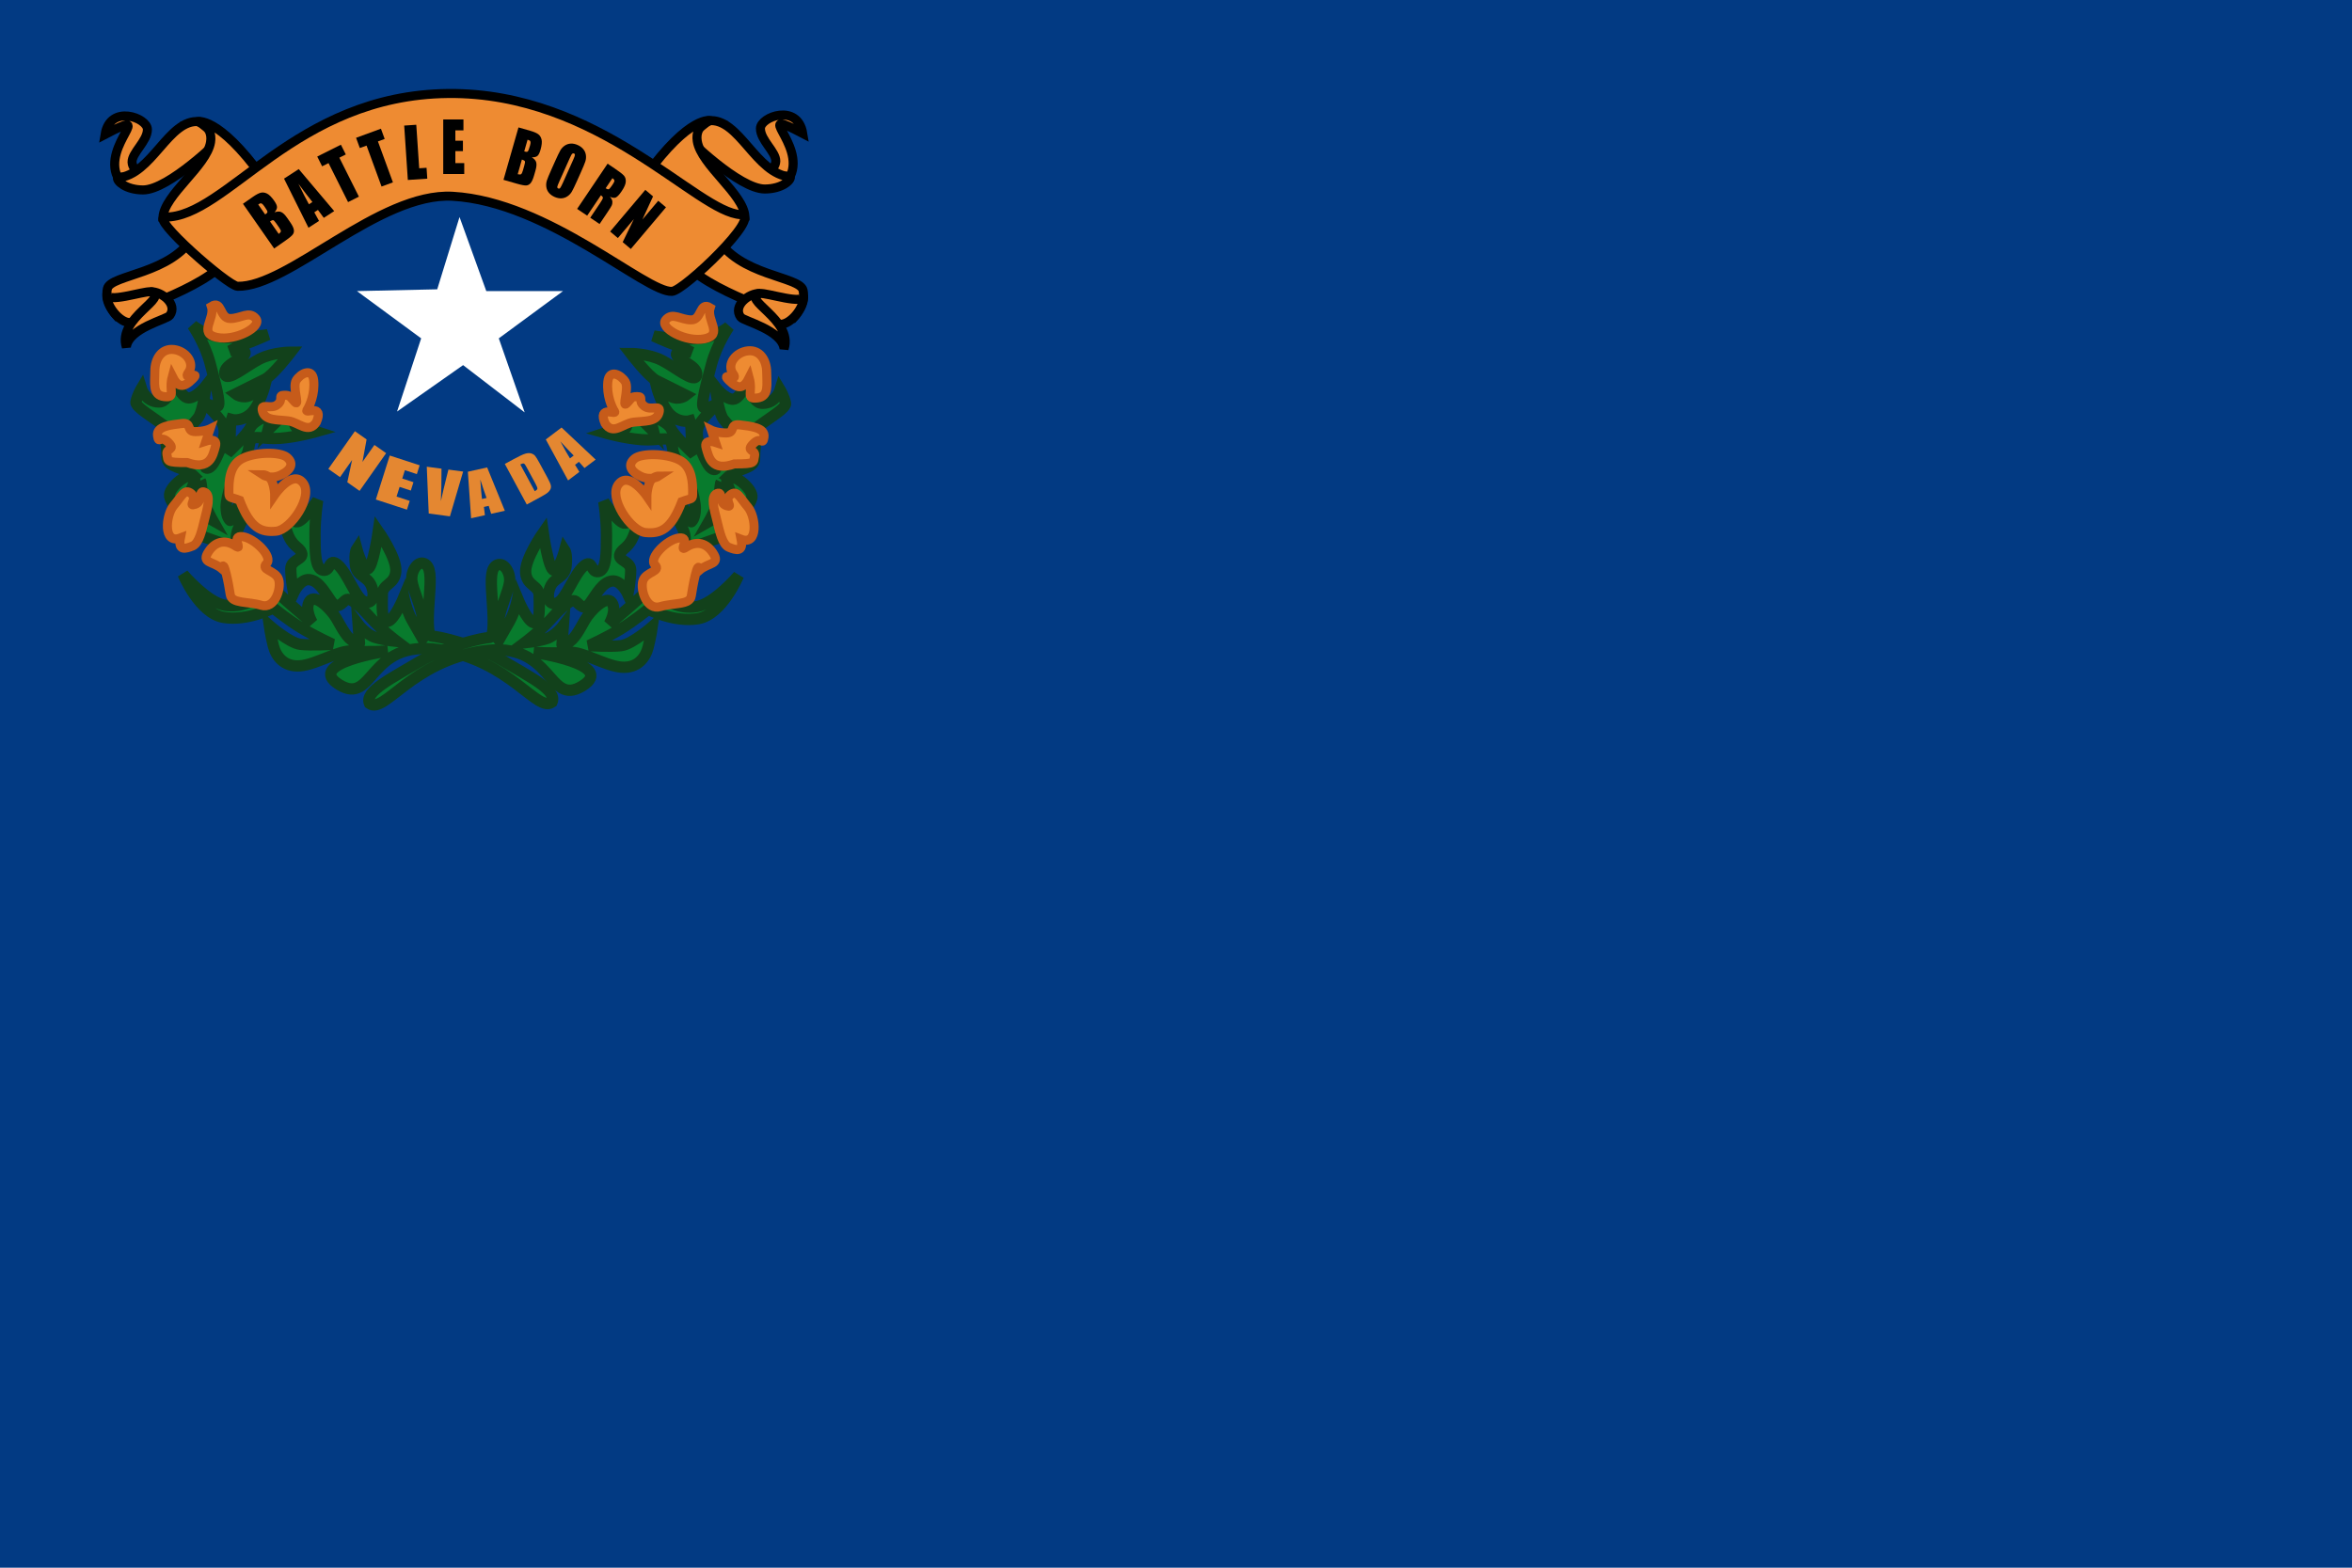 <?xml version="1.0" encoding="utf-8"?>
<!DOCTYPE svg PUBLIC "-//W3C//DTD SVG 1.1//EN" "http://www.w3.org/Graphics/SVG/1.1/DTD/svg11.dtd">
<svg  version="1.1" id="Layer_1" xmlns="http://www.w3.org/2000/svg" xmlns:xlink="http://www.w3.org/1999/xlink"
	 viewBox="0 0 260.1 173.4" overflow="visible" enable-background="new 0 0 260.1 173.4" xml:space="preserve">
<rect id="rect1707" fill="#023A83" width="260.1" height="173.4"/>
<g id="g1625">
	<g id="g1561" transform="matrix(-1,0,0,1,288.038,0.538)">
		<path id="path1562" fill="#EE8B32" stroke="#000000" d="M208.837,25.634C206.392,30,199.58,30,199.23,31.572
			c-0.349,1.573,1.048,3.057,1.048,3.057s10.043-3.144,12.139-6.288C214.513,25.197,208.837,25.634,208.837,25.634z"/>
		<path id="path1563" fill="#EE8B32" stroke="#000000" d="M199.179,32.141c-0.129,1.129,3.981-0.308,4.854-0.22
			c0.874,0.087,1.747,1.136,1.397,1.747c-0.35,0.611-2.532,1.572-3.667,1.659C200.627,35.414,198.996,33.421,199.179,32.141z"/>
		<path id="path1564" fill="#EE8B32" stroke="#000000" d="M201.326,38.034c-1.048-3.231,4.935-5.515,2.656-6.117
			c1.227-0.063,3.064,1.376,2.147,2.624C205.798,34.992,201.588,35.939,201.326,38.034z"/>
	</g>
	<g id="g1557">
		<path id="path1554" fill="#EE8B32" stroke="#000000" d="M21.484,25.983c-2.445,4.367-9.257,4.367-9.607,5.939
			c-0.349,1.571,1.048,3.057,1.048,3.057s10.043-3.145,12.139-6.288C27.16,25.547,21.484,25.983,21.484,25.983z"/>
		<path id="path1555" fill="#EE8B32" stroke="#000000" d="M11.825,32.491c-0.128,1.13,3.982-0.307,4.855-0.219
			c0.874,0.086,1.747,1.134,1.397,1.746c-0.35,0.611-2.533,1.572-3.667,1.659C13.274,35.765,11.643,33.771,11.825,32.491z"/>
		<path id="path1556" fill="#EE8B32" stroke="#000000" d="M13.973,38.385c-1.048-3.231,4.935-5.515,2.656-6.117
			c1.227-0.063,3.064,1.376,2.147,2.624C18.445,35.342,14.235,36.289,13.973,38.385z"/>
	</g>
	<g id="g1550" transform="matrix(-1,0,0,1,287.211,-0.296)">
		<path id="path1551" fill="#EE8B32" stroke="#000000" d="M199.806,19.774c-1.689-3.607,4.406-7.745-1.368-4.717
			c0.548-3.358,4.679-1.849,4.679-0.547s-1.726,2.575-1.698,3.623c0.028,1.047,1.755,1.783,1.755,1.783L199.806,19.774z"/>
		<path id="path1552" fill="#EE8B32" stroke="#000000" d="M208.844,13.65c-3.395-0.358-5.2,5.924-9.031,6.212
			c-0.105,0.353,0.894,1.33,2.813,1.34c2.858,0.015,8.576-5.672,8.576-5.672L208.844,13.65z"/>
		<path id="path1553" fill="#EE8B32" stroke="#000000" d="M204.837,24.252c0.099-2.466,4.851-5.71,5.266-8.342
			c0.296-1.875-1.479-2.27-1.479-2.27s2.269-0.69,7.203,6.118C220.76,26.568,204.9,24.261,204.837,24.252z"/>
	</g>
	<g id="g1546">
		<path id="path923" fill="#EE8B32" stroke="#000000" d="M12.991,19.582c-1.689-3.607,4.405-7.745-1.368-4.717
			c0.548-3.359,4.679-1.85,4.679-0.547c0,1.302-1.727,2.575-1.698,3.623s1.755,1.783,1.755,1.783L12.991,19.582z"/>
		<path id="path922" fill="#EE8B32" stroke="#000000" d="M22.028,13.457c-3.394-0.357-5.2,5.924-9.031,6.212
			c-0.105,0.353,0.893,1.33,2.814,1.34c2.858,0.015,8.575-5.672,8.575-5.672L22.028,13.457z"/>
		<path id="path921" fill="#EE8B32" stroke="#000000" d="M18.021,24.06c0.099-2.467,4.851-5.711,5.266-8.342
			c0.296-1.875-1.48-2.269-1.48-2.269s2.27-0.691,7.203,6.117C33.944,26.375,18.084,24.069,18.021,24.06z"/>
	</g>
	<path id="path919" fill="#EE8B32" stroke="#000000" d="M18.243,24.011c6.801,0.086,14.335-13.5,31.303-13.67
		c16.798-0.17,27.502,13.186,32.408,13.404c2.382,0.106-6.33,8.409-7.635,8.484c-2.885,0.166-13.692-9.921-24.264-10.52
		c-8.119-0.459-18.183,10.086-23.783,9.956C25.208,31.64,16.489,23.989,18.243,24.011z"/>
	<g id="g1614">
		<path id="text1574" d="M73.649,22.931l-3.891,4.608l-0.897-0.757l1.236-2.544l-1.769,2.094l-0.855-0.723l3.89-4.608l0.856,0.723
			l-1.178,2.559l1.752-2.075L73.649,22.931"/>
		<path id="path1593" d="M67.192,18.104l0.787,0.53c0.524,0.353,0.863,0.616,1.016,0.787c0.155,0.173,0.224,0.397,0.208,0.67
			c-0.012,0.273-0.162,0.623-0.449,1.049c-0.262,0.389-0.479,0.624-0.652,0.702s-0.39,0.049-0.651-0.088
			c0.177,0.212,0.267,0.396,0.271,0.555c0.004,0.158-0.016,0.288-0.06,0.391c-0.04,0.102-0.196,0.354-0.468,0.758l-0.888,1.32
			l-1.033-0.695l1.119-1.663c0.18-0.268,0.273-0.446,0.279-0.535c0.008-0.087-0.065-0.183-0.218-0.286l-1.519,2.256l-1.111-0.749
			L67.192,18.104 M67.727,19.708l-0.749,1.113c0.125,0.084,0.226,0.123,0.301,0.117c0.079-0.007,0.193-0.12,0.341-0.34l0.185-0.275
			c0.107-0.159,0.152-0.279,0.136-0.362C67.927,19.879,67.856,19.795,67.727,19.708"/>
		<path id="path1591" d="M63.809,20.014c-0.248,0.554-0.435,0.94-0.561,1.162c-0.124,0.219-0.288,0.397-0.491,0.535
			c-0.202,0.138-0.425,0.213-0.67,0.227c-0.245,0.013-0.5-0.041-0.766-0.159c-0.251-0.113-0.457-0.262-0.616-0.447
			c-0.156-0.187-0.252-0.404-0.288-0.65c-0.036-0.248-0.014-0.49,0.063-0.727c0.079-0.237,0.244-0.639,0.498-1.206l0.421-0.942
			c0.248-0.553,0.433-0.939,0.557-1.159c0.127-0.221,0.291-0.4,0.493-0.539c0.203-0.137,0.427-0.213,0.672-0.226
			c0.245-0.013,0.5,0.04,0.766,0.159c0.252,0.112,0.456,0.262,0.612,0.449c0.159,0.186,0.256,0.402,0.292,0.649
			c0.036,0.248,0.014,0.49-0.063,0.727c-0.078,0.237-0.244,0.639-0.498,1.206L63.809,20.014 M63.395,17.658
			c0.115-0.257,0.175-0.425,0.181-0.507c0.009-0.083-0.023-0.141-0.1-0.175c-0.064-0.029-0.126-0.021-0.187,0.022
			c-0.059,0.042-0.151,0.204-0.278,0.488l-1.15,2.571c-0.143,0.319-0.221,0.521-0.233,0.605c-0.01,0.085,0.025,0.146,0.107,0.183
			c0.083,0.037,0.156,0.018,0.217-0.058c0.062-0.076,0.166-0.276,0.311-0.6L63.395,17.658"/>
		<path id="path1589" d="M57.338,14.093l1.285,0.368c0.406,0.116,0.702,0.241,0.889,0.375c0.188,0.134,0.315,0.333,0.379,0.597
			c0.064,0.261,0.024,0.643-0.119,1.144c-0.097,0.339-0.211,0.562-0.341,0.67c-0.128,0.108-0.336,0.159-0.624,0.155
			c0.276,0.163,0.44,0.353,0.494,0.567c0.054,0.212,0.027,0.506-0.081,0.884l-0.154,0.537c-0.112,0.392-0.233,0.67-0.365,0.837
			c-0.129,0.167-0.288,0.261-0.475,0.283c-0.187,0.021-0.54-0.042-1.058-0.19l-1.49-0.427L57.338,14.093 M58.342,15.454
			l-0.369,1.289c0.056,0.014,0.099,0.024,0.13,0.033c0.126,0.037,0.217,0.024,0.272-0.038c0.056-0.064,0.133-0.268,0.231-0.612
			c0.052-0.182,0.074-0.312,0.065-0.392c-0.007-0.082-0.032-0.14-0.073-0.172C58.56,15.53,58.474,15.494,58.342,15.454
			 M57.715,17.646l-0.464,1.622c0.183,0.045,0.308,0.044,0.374-0.001c0.068-0.045,0.136-0.185,0.203-0.418l0.154-0.541
			c0.071-0.249,0.092-0.405,0.063-0.471C58.014,17.771,57.905,17.708,57.715,17.646"/>
		<path id="path1586" d="M49.017,13.215h2.234v1.207h-0.895v1.144h0.837v1.147h-0.837v1.326h0.983v1.207h-2.323V13.215"/>
		<path id="path1585" d="M46.035,13.799l0.323,4.813l0.813-0.054l0.081,1.204l-2.15,0.144l-0.403-6.017L46.035,13.799"/>
		<path id="path1584" d="M42.126,14.235l0.415,1.133l-0.747,0.274l1.658,4.53l-1.258,0.46l-1.658-4.529l-0.744,0.272l-0.415-1.134
			L42.126,14.235"/>
		<path id="path1583" d="M37.699,16.005l0.541,1.079l-0.711,0.356l2.161,4.313l-1.198,0.6l-2.161-4.313l-0.708,0.355l-0.541-1.079
			L37.699,16.005"/>
		<path id="path1582" d="M33.037,18.704l3.921,4.646l-1.152,0.746l-0.645-0.874l-0.403,0.261l0.522,0.954l-1.165,0.754l-2.705-5.433
			L33.037,18.704 M34.548,22.345c-0.429-0.536-0.943-1.207-1.546-2.013c0.513,1.041,0.899,1.795,1.161,2.262L34.548,22.345"/>
		<path id="path1580" d="M26.867,22.54l1.097-0.765c0.347-0.241,0.63-0.392,0.852-0.453c0.224-0.062,0.458-0.034,0.702,0.083
			c0.243,0.115,0.514,0.386,0.813,0.814c0.201,0.29,0.303,0.518,0.304,0.687c0.003,0.167-0.088,0.361-0.274,0.581
			c0.301-0.11,0.551-0.118,0.751-0.024c0.199,0.092,0.41,0.299,0.634,0.621l0.32,0.458c0.233,0.334,0.373,0.604,0.419,0.812
			c0.047,0.206,0.021,0.388-0.081,0.546c-0.102,0.159-0.374,0.392-0.816,0.7l-1.271,0.886L26.867,22.54 M28.557,22.62l0.767,1.1
			c0.046-0.035,0.082-0.062,0.108-0.08c0.108-0.075,0.155-0.154,0.142-0.235c-0.014-0.084-0.124-0.272-0.328-0.565
			c-0.108-0.155-0.195-0.254-0.262-0.299c-0.069-0.046-0.129-0.063-0.18-0.052C28.753,22.499,28.671,22.543,28.557,22.62
			 M29.86,24.49l0.965,1.384c0.151-0.114,0.229-0.212,0.236-0.292c0.008-0.081-0.058-0.222-0.197-0.421L30.542,24.7
			c-0.148-0.212-0.256-0.327-0.326-0.345C30.147,24.337,30.028,24.382,29.86,24.49"/>
	</g>
</g>
<path id="path920" fill="#FFFFFF" d="M50.818,24.006l2.96,8.19h8.486l-7.104,5.229l2.861,8.19l-6.809-5.229l-7.302,5.131
	l2.665-8.091l-7.104-5.229L48.351,32L50.818,24.006z"/>
<g id="g1695" transform="translate(-3.833,-0.852)">
	<path id="path1676" fill="#087B2D" stroke="#12411B" stroke-width="1.25" d="M64.877,78.518c-1.638,1.191-4.616-4.615-12.507-5.806
		c-7.891-1.191-7.146,6.253-11.018,3.871c-3.871-2.382,5.36-3.722,5.36-3.722s-2.382,0.149-3.871,0
		c-1.489-0.149-4.02,1.489-5.807,1.638c-1.787,0.148-2.68-1.042-2.978-2.233s-0.447-2.233-0.447-2.233s2.233,1.936,3.425,2.084
		c1.191,0.149,3.573,0,3.573,0s-1.936-0.893-3.424-1.787c-1.489-0.894-3.127-2.233-3.127-2.233s-2.829,1.489-5.509,1.042
		c-2.68-0.447-4.466-4.765-4.466-4.765s2.68,3.126,4.615,3.424s3.126-0.595,3.126-0.595s-1.936-2.234-2.978-3.723
		c-1.042-1.489-1.191-0.893-1.042-1.489c0.149-0.595,0.149-1.191,0.149-1.191l-2.084-0.745l-1.34-1.489c0,0-1.787-1.935-1.936-2.828
		c-0.149-0.894,1.787-2.531,2.531-2.233c0.744,0.297-0.447,1.489-0.298,2.531c0.149,1.042,2.531,2.382,2.531,2.382
		s-1.191-2.084-1.191-2.978c0-0.893-0.149-1.339-0.149-1.339s0.298,0.446-0.745-0.596c-1.042-1.042-2.977-0.894-2.977-2.084
		s-0.149-1.787-0.149-1.787s0.744,1.042,1.638,1.638s1.638,0.595,1.638,0.595s-0.893-1.042-1.935-2.531
		c-1.042-1.489-4.765-3.275-4.616-4.02c0.149-0.744,0.596-1.489,0.596-1.489s0.447,1.489,1.935,1.489
		c1.489,0,1.489-2.978,1.489-2.978s0.894,2.531,1.787,2.531s1.936-1.34,1.936-1.34s-0.298,2.829-0.894,3.573
		c-0.595,0.745-1.489,1.489-0.893,2.382c0.595,0.893,1.787,3.126,1.787,3.126s0.446,0.297,1.042-0.893
		c0.596-1.191,1.489-3.127,0.596-4.317c-0.893-1.192-1.936-2.085-1.936-2.085s1.34,0.745,1.638,0.447s-0.298-2.531-0.894-4.764
		c-0.595-2.234-1.935-4.169-1.935-4.169s1.34,1.191,3.573,1.34c2.233,0.149,4.764-0.298,4.764-0.298s-1.638,0.745-2.531,1.042
		c-0.893,0.298-1.638,0.744-1.638,0.744s1.787-0.298,1.638,0.298c-0.148,0.595-2.382,1.191-2.233,2.233
		c0.149,1.042,2.382-0.894,3.871-1.638c1.489-0.744,3.424-0.744,3.424-0.744s-1.936,2.531-2.829,2.978
		c-0.894,0.446-3.276,1.637-3.276,1.637s0.745,0.596,1.638,0.149c0.893-0.447,1.638-1.191,1.638-1.191s-0.596,2.382-1.638,3.276
		c-1.042,0.893-2.085,0.595-2.085,0.595s-0.149,0.447-0.149,1.638s-0.297,2.084-0.297,2.084s2.084-1.936,2.531-2.829
		c0.446-0.894,2.382-1.489,2.382-1.489l-0.447,1.787l2.382-2.382l0.596,1.787c0,0,0.148,0.596,1.042,0.596
		c0.893,0,1.34,0.148,1.34,0.148s-2.085,0.596-4.02,0.745c-1.936,0.149-2.978-0.447-3.275,0.298c-0.298,0.744,0,1.191-0.894,2.233
		c-0.893,1.042-1.787,3.872-1.787,5.063c0,1.191,0.446,1.489,0.446,1.489s0,0.148,0.745-1.34c0.745-1.489,2.382-3.126,2.382-3.126
		s-1.191,3.275-1.638,4.169c-0.447,0.893-1.191,1.935-0.596,3.126c0.596,1.191,3.722,4.615,5.211,5.956
		c1.488,1.339,2.977,2.531,2.977,2.531s-0.893-1.489-0.297-2.382c0.596-0.894,2.382,0.893,2.978,1.935
		c0.596,1.042,1.191,2.233,1.936,2.531c0.745,0.298,0.596,0.15,0.596,0.15l-0.149-2.085c0,0,0.893,1.191,1.936,1.489
		c1.042,0.298,2.382,0.446,2.382,0.446s-1.787-1.339-2.978-2.679c-1.191-1.34-2.233-2.234-2.68-1.936
		c-0.447,0.297-0.894,1.191-1.638,0.149c-0.745-1.042-1.34-2.234-2.382-2.383c-1.042-0.148-1.787,1.489-1.787,1.489
		s-0.298-1.638-0.298-2.68c0-1.042,1.489-1.042,1.191-1.787c-0.298-0.744-1.042-0.595-1.638-2.382
		c-0.596-1.787-2.084-3.275-2.084-3.275s2.531,2.382,3.275,2.232c0.745-0.148,2.233-2.382,2.233-2.382s-0.297,1.787-0.297,3.723
		c0,1.935,0,3.871,0.893,4.02c0.894,0.149,0.595-1.489,1.638-0.596c1.042,0.894,1.936,3.573,2.829,4.021
		c0.894,0.446,1.34-0.447,0.894-1.638c-0.446-1.191-1.638-1.042-1.787-2.382c-0.149-1.34,0.149-1.786,0.149-1.786
		s0.596,2.233,1.191,2.233c0.595,0,1.191-4.169,1.191-4.169s2.084,2.978,1.936,4.466c-0.149,1.489-1.489,1.34-1.489,2.531
		s-0.149,3.126,0.595,2.978s1.787-2.68,1.787-2.68s0.297,1.489,0.893,2.531c0.595,1.042,1.191,2.084,1.191,2.084
		s0.447-0.446,0-2.382c-0.446-1.936-1.042-2.978-1.191-4.021c-0.149-1.042,0.595-2.233,1.34-1.936
		c0.744,0.298,0.744,1.489,0.595,3.573c-0.148,2.085-0.297,4.467,0.298,4.467c0.596,0,4.765,0.893,7.742,2.68
		C62.346,75.689,65.473,77.178,64.877,78.518z"/>
	<path id="path1677" fill="#EE8B32" stroke="#C65B1A" d="M28.4,63.779c-1.042-0.894-2.382-0.596-1.489-1.936
		c0.893-1.34,2.084-1.19,2.978-0.595c0.894,0.595-0.596-1.191,0.745-1.042c1.34,0.149,3.424,2.233,2.68,2.978
		c-0.744,0.745,1.042,0.745,1.34,1.787c0.297,1.042-0.447,3.276-1.936,2.829c-1.489-0.446-3.275-0.149-3.424-1.191
		C29.144,65.565,28.549,62.438,28.4,63.779z"/>
	<path id="path1678" fill="#EE8B32" stroke="#C65B1A" d="M30.335,56.185c1.192,3.126,2.382,3.574,4.021,3.425
		c1.638-0.149,4.168-3.871,2.978-5.36c-1.191-1.489-3.126,1.34-3.126,1.34s0-0.745-0.298-1.489
		c-0.298-0.745-1.042-0.745-1.042-0.745s0.894,0.596,2.084,0c1.191-0.596,1.34-1.34,0.596-1.936
		c-0.744-0.596-3.424-0.596-4.913,0.149s-1.489,2.68-1.489,3.573C29.144,56.036,29.144,55.739,30.335,56.185z"/>
	<path id="path1679" fill="#EE8B32" stroke="#C65B1A" d="M23.784,60.354c-1.936,0.744-1.638-2.531-0.744-3.573
		s1.191-1.936,1.936-1.34c0.744,0.596-0.447,1.489,0.446,1.191c0.894-0.297,0.298-1.638,1.042-1.34s0.298,1.787,0,2.978
		s-0.596,2.68-1.34,2.978C24.38,61.545,23.487,61.843,23.784,60.354z"/>
	<path id="path1680" fill="#EE8B32" stroke="#C65B1A" d="M24.529,52.016c-2.382,0-2.084-0.149-2.233-0.893
		c-0.149-0.745,1.042-0.446,0.148-1.34c-0.893-0.894-1.042,0.297-1.191-0.745c-0.148-1.042,1.489-1.191,2.681-1.34
		c1.191-0.149,0.446,0.893,1.488,0.893c1.042,0,1.638-0.297,1.638-0.297l-0.446,1.34c0,0,1.34-0.447,1.042,0.596
		C27.358,51.272,27.059,52.909,24.529,52.016z"/>
	<path id="path1681" fill="#EE8B32" stroke="#C65B1A" d="M22.891,42.488c-0.446,1.638,0.447,2.382-0.893,2.233
		c-1.339-0.148-1.042-1.489-1.042-2.829c0-1.34,0.745-2.531,2.084-2.382s2.382,1.489,1.638,2.531s1.489-0.297,0.447,0.745
		S23.487,43.679,22.891,42.488z"/>
	<path id="path1689" fill="#EE8B32" stroke="#C65B1A" d="M27.209,34.745c0.446,1.341-1.489,2.978,0.595,3.425
		s5.062-1.191,4.318-2.084c-0.744-0.894-1.638,0-2.829,0C28.102,36.086,28.4,34.001,27.209,34.745z"/>
	<path id="path1690" fill="#EE8B32" stroke="#C65B1A" d="M38.822,47.55c-0.894,1.34-1.936,0-3.127-0.148
		c-1.191-0.15-2.531,0-2.829-1.043c-0.297-1.042,0.894-0.149,1.638-0.744c0.745-0.595,0-1.042,0.745-1.042s0.596,0.148,1.191,0.744
		s-0.298-1.638,0.148-2.382c0.447-0.744,1.787-1.489,1.936,0c0.149,1.489-0.446,2.829-0.744,3.275
		C37.482,46.657,39.715,45.465,38.822,47.55z"/>
</g>
<g>
	<g id="g1695_1_" transform="translate(-3.833,-0.852)">
		<path id="path1676_1_" fill="#087B2D" stroke="#12411B" stroke-width="1.25" d="M44.698,78.667
			c1.638,1.191,4.615-4.616,12.507-5.807c7.891-1.191,7.146,6.253,11.017,3.871c3.871-2.382-5.36-3.722-5.36-3.722
			s2.383,0.148,3.872,0c1.488-0.149,4.02,1.489,5.807,1.637c1.787,0.149,2.68-1.042,2.977-2.233c0.298-1.19,0.447-2.233,0.447-2.233
			s-2.234,1.936-3.424,2.084c-1.191,0.148-3.574,0-3.574,0s1.936-0.894,3.424-1.787c1.489-0.894,3.126-2.233,3.126-2.233
			s2.829,1.489,5.509,1.042c2.68-0.446,4.466-4.764,4.466-4.764s-2.68,3.126-4.615,3.424s-3.127-0.595-3.127-0.595
			s1.936-2.234,2.978-3.723c1.042-1.489,1.191-0.893,1.042-1.489c-0.148-0.595-0.148-1.191-0.148-1.191l2.084-0.745l1.34-1.489
			c0,0,1.786-1.936,1.935-2.829c0.149-0.894-1.786-2.531-2.531-2.234c-0.745,0.298,0.447,1.489,0.298,2.531
			c-0.149,1.042-2.532,2.382-2.532,2.382s1.192-2.084,1.192-2.977c0-0.894,0.148-1.34,0.148-1.34s-0.297,0.446,0.745-0.596
			c1.042-1.042,2.978-0.893,2.978-2.084c0-1.191,0.148-1.787,0.148-1.787s-0.744,1.042-1.638,1.638
			c-0.893,0.595-1.638,0.595-1.638,0.595s0.894-1.042,1.936-2.531c1.042-1.489,4.765-3.276,4.616-4.02
			c-0.149-0.745-0.596-1.489-0.596-1.489s-0.446,1.489-1.936,1.489c-1.489,0-1.489-2.978-1.489-2.978s-0.894,2.531-1.787,2.531
			c-0.894,0-1.936-1.34-1.936-1.34s0.298,2.829,0.894,3.573c0.596,0.745,1.489,1.489,0.894,2.383
			c-0.596,0.893-1.787,3.126-1.787,3.126s-0.446,0.298-1.042-0.894c-0.596-1.19-1.489-3.126-0.596-4.317s1.936-2.084,1.936-2.084
			s-1.34,0.744-1.638,0.447c-0.298-0.298,0.297-2.531,0.893-4.765c0.596-2.233,1.936-4.168,1.936-4.168s-1.34,1.191-3.573,1.34
			s-4.764-0.298-4.764-0.298s1.637,0.744,2.531,1.042c0.893,0.298,1.638,0.745,1.638,0.745s-1.787-0.298-1.638,0.298
			s2.382,1.191,2.233,2.233c-0.149,1.042-2.382-0.893-3.871-1.637c-1.489-0.745-3.424-0.745-3.424-0.745s1.935,2.531,2.829,2.978
			c0.893,0.447,3.275,1.638,3.275,1.638s-0.744,0.595-1.638,0.148c-0.893-0.446-1.638-1.19-1.638-1.19s0.596,2.382,1.638,3.275
			c1.042,0.893,2.084,0.596,2.084,0.596s0.149,0.446,0.149,1.637c0,1.191,0.298,2.084,0.298,2.084s-2.084-1.935-2.531-2.829
			c-0.446-0.893-2.382-1.489-2.382-1.489l0.447,1.786l-2.383-2.382l-0.595,1.787c0,0-0.149,0.596-1.042,0.596
			c-0.893,0-1.34,0.149-1.34,0.149s2.084,0.596,4.02,0.745s2.978-0.447,3.275,0.298c0.298,0.744,0,1.191,0.894,2.233
			c0.894,1.042,1.787,3.872,1.787,5.063s-0.447,1.488-0.447,1.488s0,0.149-0.745-1.339c-0.744-1.489-2.382-3.126-2.382-3.126
			s1.191,3.275,1.638,4.168c0.447,0.894,1.191,1.936,0.595,3.127c-0.595,1.191-3.722,4.615-5.21,5.956
			c-1.489,1.34-2.978,2.531-2.978,2.531s0.893-1.489,0.298-2.382c-0.596-0.893-2.382,0.894-2.978,1.936
			c-0.596,1.042-1.191,2.233-1.936,2.532c-0.744,0.297-0.595,0.148-0.595,0.148l0.149-2.084c0,0-0.893,1.191-1.936,1.489
			c-1.042,0.297-2.382,0.447-2.382,0.447s1.787-1.34,2.978-2.681c1.191-1.34,2.233-2.233,2.68-1.935
			c0.447,0.297,0.894,1.19,1.638,0.148s1.34-2.233,2.382-2.382c1.042-0.149,1.787,1.489,1.787,1.489s0.298-1.638,0.298-2.68
			s-1.489-1.042-1.191-1.787c0.298-0.744,1.042-0.595,1.638-2.382c0.596-1.787,2.085-3.276,2.085-3.276s-2.531,2.382-3.276,2.233
			c-0.745-0.149-2.233-2.382-2.233-2.382s0.298,1.787,0.298,3.722c0,1.936,0,3.871-0.893,4.02c-0.894,0.149-0.596-1.489-1.638-0.596
			c-1.042,0.894-1.936,3.574-2.829,4.02c-0.894,0.447-1.34-0.446-0.894-1.638c0.447-1.191,1.638-1.042,1.787-2.382
			c0.149-1.34-0.148-1.786-0.148-1.786s-0.596,2.233-1.191,2.233s-1.191-4.168-1.191-4.168s-2.084,2.978-1.936,4.466
			s1.489,1.34,1.489,2.531c0,1.191,0.149,3.127-0.596,2.978c-0.744-0.149-1.786-2.68-1.786-2.68s-0.298,1.488-0.894,2.531
			s-1.191,2.084-1.191,2.084s-0.446-0.446,0-2.382c0.447-1.935,1.042-2.977,1.191-4.02s-0.595-2.233-1.34-1.936
			c-0.745,0.298-0.745,1.489-0.596,3.573c0.148,2.084,0.298,4.467-0.298,4.467s-4.764,0.894-7.742,2.68
			C47.229,75.838,44.102,77.327,44.698,78.667z"/>
		<path id="path1677_1_" fill="#EE8B32" stroke="#C65B1A" d="M81.175,63.927c1.042-0.893,2.382-0.596,1.489-1.936
			c-0.894-1.339-2.084-1.191-2.978-0.595c-0.893,0.595,0.596-1.191-0.744-1.042s-3.425,2.233-2.68,2.978
			c0.745,0.745-1.042,0.745-1.34,1.787c-0.298,1.042,0.447,3.276,1.936,2.829s3.275-0.149,3.424-1.191
			C80.431,65.714,81.026,62.587,81.175,63.927z"/>
		<path id="path1678_1_" fill="#EE8B32" stroke="#C65B1A" d="M79.24,56.334c-1.191,3.126-2.382,3.573-4.02,3.424
			s-4.169-3.871-2.978-5.36c1.191-1.489,3.127,1.34,3.127,1.34s0-0.745,0.297-1.489c0.298-0.745,1.042-0.745,1.042-0.745
			s-0.893,0.596-2.084,0c-1.191-0.596-1.34-1.34-0.596-1.936c0.745-0.596,3.425-0.596,4.914,0.149s1.489,2.68,1.489,3.573
			C80.431,56.185,80.431,55.888,79.24,56.334z"/>
		<path id="path1679_1_" fill="#EE8B32" stroke="#C65B1A" d="M85.79,60.503c1.936,0.745,1.638-2.531,0.745-3.573
			c-0.893-1.042-1.191-1.936-1.936-1.34c-0.744,0.595,0.447,1.489-0.446,1.191c-0.893-0.298-0.298-1.638-1.042-1.34
			c-0.745,0.298-0.298,1.787,0,2.978c0.298,1.191,0.595,2.68,1.34,2.978C85.195,61.694,86.088,61.992,85.79,60.503z"/>
		<path id="path1680_1_" fill="#EE8B32" stroke="#C65B1A" d="M85.046,52.165c2.382,0,2.084-0.149,2.233-0.893
			c0.148-0.745-1.042-0.447-0.149-1.34c0.894-0.894,1.042,0.298,1.191-0.744c0.149-1.042-1.489-1.192-2.68-1.34
			c-1.191-0.149-0.447,0.893-1.489,0.893c-1.042,0-1.638-0.297-1.638-0.297l0.446,1.34c0,0-1.339-0.447-1.042,0.595
			C82.217,51.421,82.515,53.058,85.046,52.165z"/>
		<path id="path1681_1_" fill="#EE8B32" stroke="#C65B1A" d="M86.684,42.637c0.446,1.638-0.447,2.382,0.893,2.233
			c1.34-0.149,1.042-1.489,1.042-2.829s-0.744-2.531-2.084-2.382s-2.382,1.489-1.638,2.531c0.745,1.042-1.489-0.298-0.447,0.744
			S86.088,43.827,86.684,42.637z"/>
		<path id="path1689_1_" fill="#EE8B32" stroke="#C65B1A" d="M82.366,34.894c-0.447,1.34,1.489,2.979-0.596,3.425
			s-5.062-1.191-4.317-2.084c0.744-0.893,1.638,0,2.829,0C81.473,36.234,81.175,34.15,82.366,34.894z"/>
		<path id="path1690_1_" fill="#EE8B32" stroke="#C65B1A" d="M70.753,47.699c0.894,1.34,1.936,0,3.126-0.149
			c1.191-0.148,2.531,0,2.829-1.042c0.298-1.042-0.893-0.148-1.638-0.744c-0.744-0.596,0-1.042-0.744-1.042
			c-0.745,0-0.596,0.149-1.191,0.745s0.298-1.638-0.149-2.382c-0.446-0.745-1.787-1.489-1.936,0
			c-0.149,1.489,0.447,2.829,0.745,3.276C72.093,46.805,69.859,45.614,70.753,47.699z"/>
	</g>
</g>
<g id="g1682">
	<path id="text1654" fill="#E48731" d="M62.101,47.288l3.769,3.547l-1.234,0.933l-0.614-0.686L63.59,51.41l0.482,0.786l-1.249,0.944
		l-2.466-4.533L62.101,47.288 M63.442,50.388c-0.41-0.415-0.901-0.938-1.475-1.568c0.466,0.87,0.82,1.496,1.063,1.88L63.442,50.388"
		/>
	<path id="path1664" fill="#E48731" d="M55.826,51.316l0.972-0.528c0.627-0.34,1.064-0.545,1.313-0.613
		c0.25-0.069,0.465-0.075,0.644-0.02c0.179,0.055,0.323,0.148,0.43,0.278c0.107,0.129,0.276,0.406,0.505,0.831l0.851,1.572
		c0.218,0.402,0.342,0.684,0.373,0.844c0.032,0.157,0.017,0.303-0.046,0.438c-0.063,0.133-0.165,0.256-0.302,0.372
		c-0.138,0.113-0.363,0.255-0.673,0.423l-1.638,0.89L55.826,51.316 M57.54,51.378l1.597,2.952c0.188-0.102,0.284-0.198,0.292-0.287
		c0.006-0.092-0.072-0.288-0.234-0.587l-0.944-1.744c-0.11-0.203-0.188-0.33-0.233-0.379s-0.101-0.073-0.166-0.071
		C57.786,51.263,57.682,51.301,57.54,51.378"/>
	<path id="path1662" fill="#E48731" d="M53.873,51.702l1.954,4.792l-1.511,0.337l-0.272-0.879l-0.53,0.118l0.112,0.914l-1.528,0.34
		l-0.359-5.147L53.873,51.702 M53.805,55.078c-0.2-0.547-0.43-1.227-0.689-2.038c0.063,0.985,0.125,1.702,0.185,2.151L53.805,55.078
		"/>
	<path id="path1660" fill="#E48731" d="M51.216,52.16l-1.46,4.952l-2.345-0.313l-0.216-5.177l1.629,0.217
		c0.002,1.419-0.021,2.614-0.068,3.588c0.21-0.962,0.411-1.815,0.6-2.559l0.232-0.926L51.216,52.16"/>
	<path id="path1659" fill="#E48731" d="M43.1,50.385l3.307,1.08l-0.308,0.974l-1.324-0.432l-0.292,0.922l1.239,0.405l-0.292,0.926
		l-1.239-0.405l-0.338,1.07L45.31,55.4l-0.308,0.974l-3.439-1.123L43.1,50.385"/>
	<path id="path1658" fill="#E48731" d="M42.701,50.124l-2.937,4.173l-1.356-0.955l0.53-2.463l-1.335,1.897l-1.293-0.91l2.937-4.173
		l1.293,0.911l-0.456,2.489l1.323-1.879L42.701,50.124"/>
</g>
</svg>
